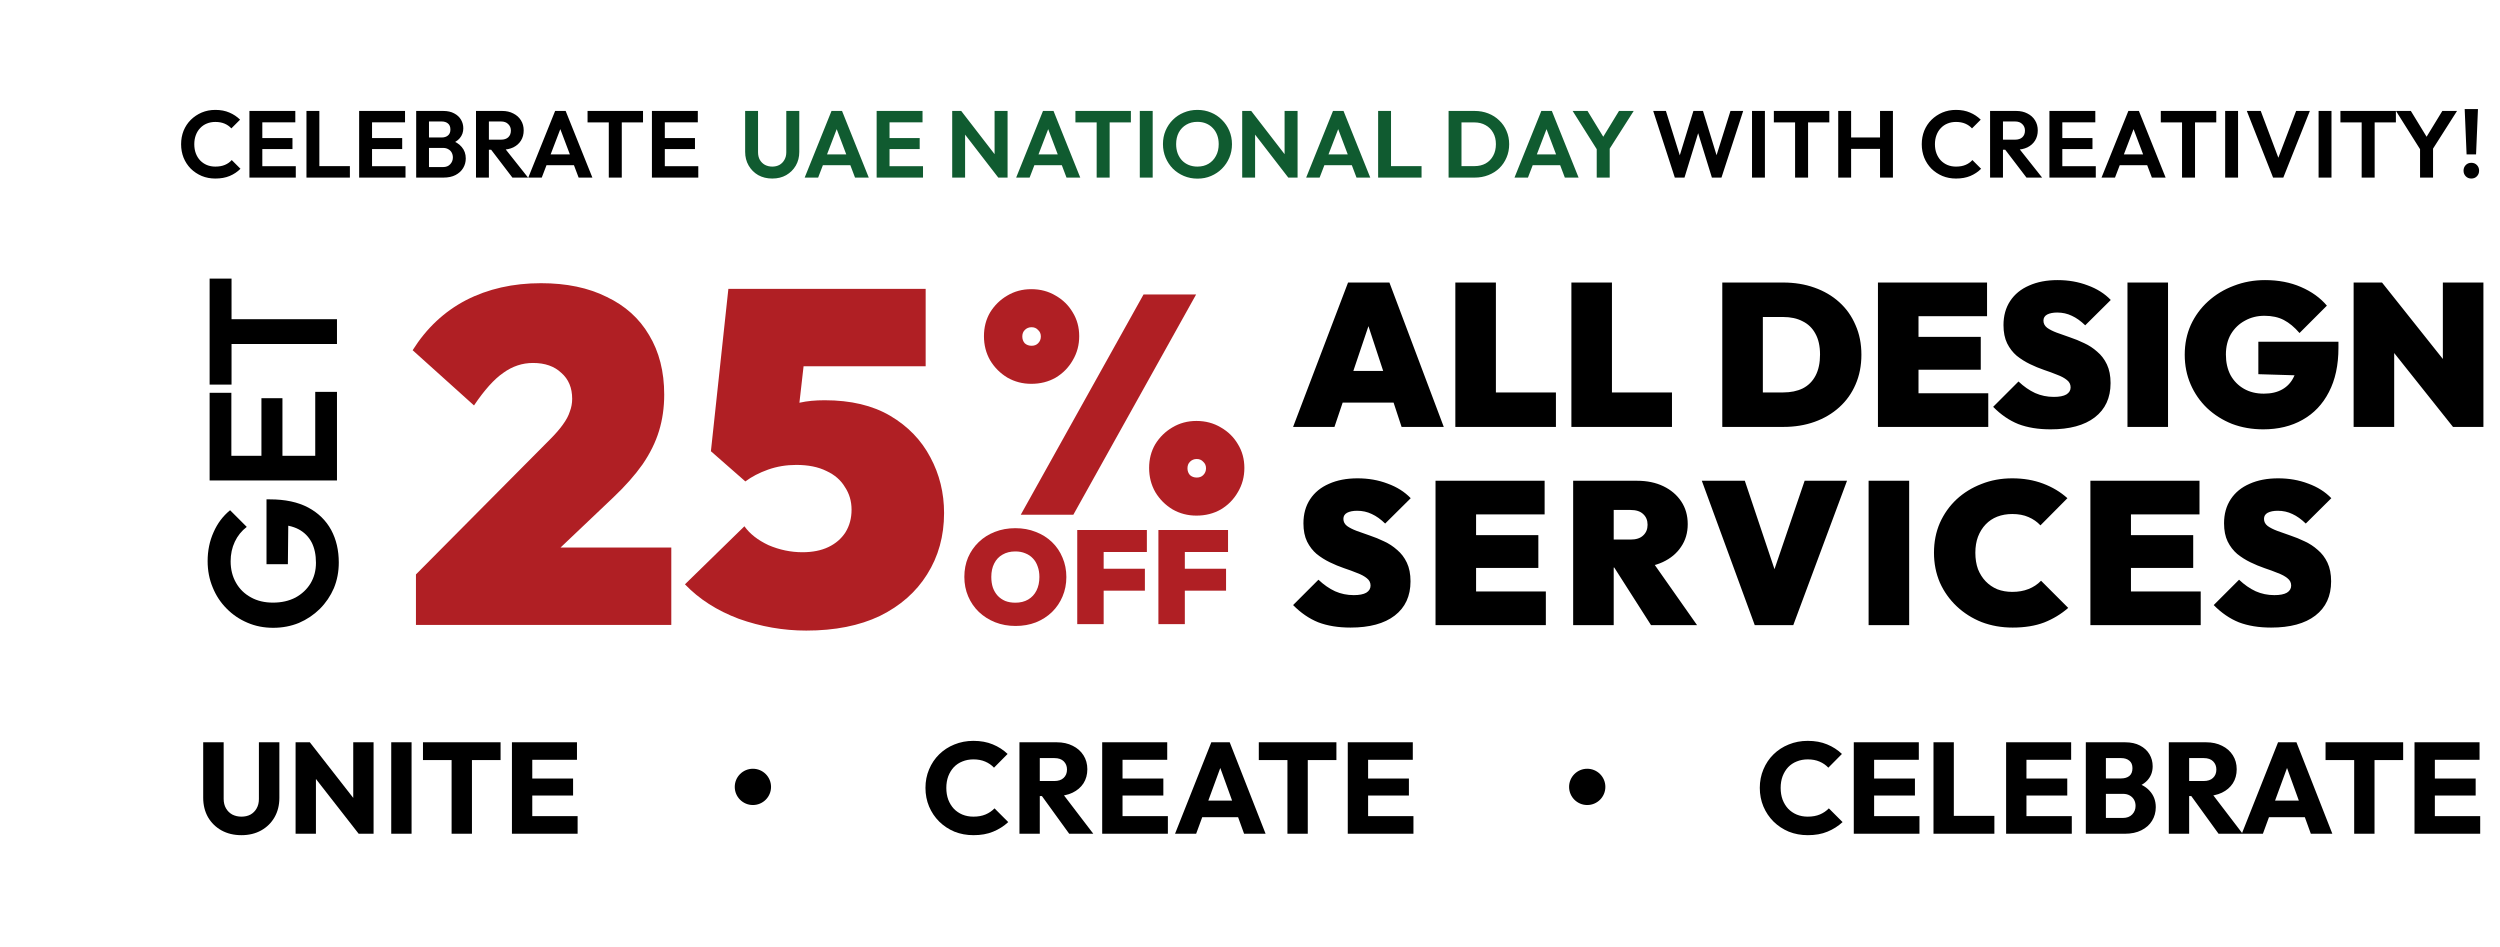 <svg width="549" height="208" viewBox="0 0 549 208" fill="none" xmlns="http://www.w3.org/2000/svg">
<path d="M47.287 39.208C46.218 39.208 45.226 39.021 44.309 38.646C43.393 38.257 42.588 37.723 41.894 37.043C41.214 36.349 40.687 35.544 40.312 34.627C39.951 33.711 39.77 32.726 39.77 31.671C39.77 30.616 39.951 29.63 40.312 28.714C40.687 27.798 41.214 27 41.894 26.32C42.588 25.64 43.386 25.105 44.289 24.716C45.205 24.328 46.204 24.134 47.287 24.134C48.453 24.134 49.48 24.328 50.368 24.716C51.257 25.091 52.041 25.612 52.721 26.278L50.806 28.194C50.403 27.75 49.91 27.402 49.327 27.153C48.744 26.903 48.064 26.778 47.287 26.778C46.607 26.778 45.982 26.896 45.413 27.132C44.858 27.354 44.372 27.687 43.956 28.131C43.539 28.562 43.22 29.082 42.998 29.693C42.776 30.29 42.665 30.949 42.665 31.671C42.665 32.407 42.776 33.073 42.998 33.67C43.22 34.267 43.539 34.787 43.956 35.231C44.372 35.662 44.858 35.995 45.413 36.231C45.982 36.467 46.607 36.585 47.287 36.585C48.106 36.585 48.807 36.46 49.39 36.21C49.987 35.96 50.486 35.606 50.889 35.148L52.805 37.064C52.124 37.744 51.333 38.271 50.431 38.646C49.529 39.021 48.481 39.208 47.287 39.208ZM54.773 39V24.363H57.605V39H54.773ZM56.855 39V36.501H64.955V39H56.855ZM56.855 32.733V30.317H64.226V32.733H56.855ZM56.855 26.861V24.363H64.851V26.861H56.855ZM67.299 39V24.363H70.13V39H67.299ZM69.381 39V36.481H76.835V39H69.381ZM78.868 39V24.363H81.7V39H78.868ZM80.95 39V36.501H89.05V39H80.95ZM80.95 32.733V30.317H88.321V32.733H80.95ZM80.95 26.861V24.363H88.946V26.861H80.95ZM93.476 39V36.689H97.286C97.966 36.689 98.494 36.481 98.868 36.064C99.257 35.648 99.451 35.155 99.451 34.586C99.451 34.197 99.368 33.843 99.201 33.524C99.035 33.205 98.785 32.955 98.452 32.774C98.133 32.58 97.744 32.483 97.286 32.483H93.476V30.193H96.974C97.557 30.193 98.022 30.047 98.369 29.755C98.73 29.464 98.91 29.027 98.91 28.444C98.91 27.847 98.73 27.402 98.369 27.111C98.022 26.82 97.557 26.674 96.974 26.674H93.476V24.363H97.307C98.278 24.363 99.091 24.543 99.743 24.904C100.409 25.251 100.909 25.716 101.242 26.299C101.575 26.868 101.742 27.493 101.742 28.173C101.742 29.006 101.485 29.728 100.971 30.338C100.472 30.935 99.736 31.379 98.764 31.671L98.889 30.755C99.972 31.06 100.805 31.567 101.388 32.275C101.985 32.969 102.283 33.809 102.283 34.794C102.283 35.571 102.089 36.279 101.7 36.918C101.325 37.542 100.77 38.049 100.034 38.438C99.313 38.813 98.431 39 97.39 39H93.476ZM91.394 39V24.363H94.204V39H91.394ZM106.611 32.879V30.672H110.005C110.699 30.672 111.233 30.498 111.608 30.151C111.997 29.79 112.191 29.297 112.191 28.673C112.191 28.104 111.997 27.631 111.608 27.257C111.233 26.868 110.699 26.674 110.005 26.674H106.611V24.363H110.255C111.199 24.363 112.025 24.55 112.732 24.925C113.454 25.286 114.01 25.785 114.398 26.424C114.801 27.062 115.002 27.798 115.002 28.631C115.002 29.492 114.801 30.241 114.398 30.88C114.01 31.504 113.454 31.997 112.732 32.358C112.011 32.705 111.171 32.879 110.213 32.879H106.611ZM104.529 39V24.363H107.361V39H104.529ZM112.524 39L107.694 32.67L110.296 31.858L115.96 39H112.524ZM116.012 39L121.905 24.363H124.216L130.087 39H127.068L122.529 26.986H123.57L118.969 39H116.012ZM119.135 36.272V33.899H127.006V36.272H119.135ZM133.69 39V24.675H136.543V39H133.69ZM129.027 26.882V24.363H141.207V26.882H129.027ZM143.162 39V24.363H145.994V39H143.162ZM145.244 39V36.501H153.344V39H145.244ZM145.244 32.733V30.317H152.615V32.733H145.244ZM145.244 26.861V24.363H153.24V26.861H145.244ZM367.79 39L363.043 24.363H365.833L369.352 35.627H368.415L371.871 24.363H373.974L377.431 35.627H376.473L380.013 24.363H382.803L378.035 39H375.932L372.454 27.756H373.371L369.914 39H367.79ZM384.743 39V24.363H387.575V39H384.743ZM394.201 39V24.675H397.054V39H394.201ZM389.537 26.882V24.363H401.718V26.882H389.537ZM403.673 39V24.363H406.505V39H403.673ZM412.855 39V24.363H415.687V39H412.855ZM405.464 32.691V30.193H413.647V32.691H405.464ZM429.534 39.208C428.465 39.208 427.472 39.021 426.556 38.646C425.64 38.257 424.835 37.723 424.141 37.043C423.461 36.349 422.933 35.544 422.559 34.627C422.198 33.711 422.017 32.726 422.017 31.671C422.017 30.616 422.198 29.63 422.559 28.714C422.933 27.798 423.461 27 424.141 26.32C424.835 25.64 425.633 25.105 426.535 24.716C427.452 24.328 428.451 24.134 429.534 24.134C430.7 24.134 431.727 24.328 432.615 24.716C433.504 25.091 434.288 25.612 434.968 26.278L433.052 28.194C432.65 27.75 432.157 27.402 431.574 27.153C430.991 26.903 430.311 26.778 429.534 26.778C428.854 26.778 428.229 26.896 427.66 27.132C427.105 27.354 426.619 27.687 426.202 28.131C425.786 28.562 425.467 29.082 425.244 29.693C425.022 30.29 424.911 30.949 424.911 31.671C424.911 32.407 425.022 33.073 425.244 33.67C425.467 34.267 425.786 34.787 426.202 35.231C426.619 35.662 427.105 35.995 427.66 36.231C428.229 36.467 428.854 36.585 429.534 36.585C430.353 36.585 431.054 36.46 431.637 36.21C432.234 35.96 432.733 35.606 433.136 35.148L435.051 37.064C434.371 37.744 433.58 38.271 432.678 38.646C431.775 39.021 430.727 39.208 429.534 39.208ZM439.102 32.879V30.672H442.496C443.19 30.672 443.724 30.498 444.099 30.151C444.488 29.79 444.682 29.297 444.682 28.673C444.682 28.104 444.488 27.631 444.099 27.257C443.724 26.868 443.19 26.674 442.496 26.674H439.102V24.363H442.746C443.69 24.363 444.516 24.55 445.224 24.925C445.945 25.286 446.501 25.785 446.889 26.424C447.292 27.062 447.493 27.798 447.493 28.631C447.493 29.492 447.292 30.241 446.889 30.88C446.501 31.504 445.945 31.997 445.224 32.358C444.502 32.705 443.662 32.879 442.704 32.879H439.102ZM437.02 39V24.363H439.852V39H437.02ZM445.015 39L440.185 32.67L442.787 31.858L448.451 39H445.015ZM450.054 39V24.363H452.885V39H450.054ZM452.136 39V36.501H460.235V39H452.136ZM452.136 32.733V30.317H459.507V32.733H452.136ZM452.136 26.861V24.363H460.131V26.861H452.136ZM461.496 39L467.389 24.363H469.7L475.571 39H472.552L468.013 26.986H469.054L464.453 39H461.496ZM464.619 36.272V33.899H472.49V36.272H464.619ZM479.175 39V24.675H482.027V39H479.175ZM474.511 26.882V24.363H486.691V26.882H474.511ZM488.646 39V24.363H491.478V39H488.646ZM499.167 39L493.399 24.363H496.46L500.916 36.21H499.729L504.226 24.363H507.245L501.415 39H499.167ZM509.163 39V24.363H511.994V39H509.163ZM518.621 39V24.675H521.474V39H518.621ZM513.957 26.882V24.363H526.138V26.882H513.957ZM531.819 33.357L526.155 24.363H529.424L533.818 31.567H531.944L536.337 24.363H539.564L533.838 33.357H531.819ZM531.444 39V31.837H534.297V39H531.444ZM541.661 33.899L541.245 23.946H544.16L543.743 33.899H541.661ZM542.702 39.208C542.203 39.208 541.793 39.042 541.474 38.709C541.155 38.375 540.995 37.966 540.995 37.48C540.995 36.994 541.155 36.585 541.474 36.252C541.793 35.918 542.203 35.752 542.702 35.752C543.202 35.752 543.612 35.918 543.931 36.252C544.25 36.585 544.41 36.994 544.41 37.48C544.41 37.966 544.25 38.375 543.931 38.709C543.612 39.042 543.202 39.208 542.702 39.208Z" fill="black"/>
<path d="M169.588 39.208C168.436 39.208 167.409 38.958 166.507 38.459C165.619 37.945 164.918 37.244 164.404 36.356C163.89 35.467 163.634 34.461 163.634 33.337V24.363H166.465V33.42C166.465 34.072 166.597 34.635 166.861 35.106C167.138 35.578 167.513 35.946 167.985 36.21C168.471 36.46 169.005 36.585 169.588 36.585C170.185 36.585 170.713 36.46 171.171 36.21C171.629 35.946 171.99 35.578 172.254 35.106C172.531 34.635 172.67 34.079 172.67 33.441V24.363H175.523V33.357C175.523 34.482 175.266 35.488 174.752 36.377C174.239 37.251 173.538 37.945 172.649 38.459C171.775 38.958 170.754 39.208 169.588 39.208ZM176.707 39L182.6 24.363H184.911L190.782 39H187.763L183.224 26.986H184.265L179.664 39H176.707ZM179.83 36.272V33.899H187.701V36.272H179.83ZM192.511 39V24.363H195.343V39H192.511ZM194.593 39V36.501H202.693V39H194.593ZM194.593 32.733V30.317H201.964V32.733H194.593ZM194.593 26.861V24.363H202.589V26.861H194.593ZM209.103 39V24.363H211.081L211.935 27.194V39H209.103ZM219.223 39L210.54 27.756L211.081 24.363L219.764 35.606L219.223 39ZM219.223 39L218.41 36.252V24.363H221.263V39H219.223ZM223.149 39L229.041 24.363H231.352L237.224 39H234.205L229.666 26.986H230.707L226.105 39H223.149ZM226.272 36.272V33.899H234.142V36.272H226.272ZM240.827 39V24.675H243.679V39H240.827ZM236.163 26.882V24.363H248.343V26.882H236.163ZM250.299 39V24.363H253.13V39H250.299ZM262.985 39.229C261.916 39.229 260.916 39.035 259.986 38.646C259.07 38.257 258.265 37.723 257.571 37.043C256.891 36.349 256.356 35.544 255.968 34.627C255.579 33.697 255.385 32.705 255.385 31.65C255.385 30.595 255.572 29.616 255.947 28.714C256.336 27.798 256.87 27 257.55 26.32C258.244 25.626 259.049 25.091 259.966 24.716C260.882 24.328 261.874 24.134 262.943 24.134C264.026 24.134 265.025 24.328 265.941 24.716C266.857 25.091 267.656 25.626 268.336 26.32C269.03 27 269.571 27.798 269.96 28.714C270.348 29.63 270.543 30.616 270.543 31.671C270.543 32.726 270.348 33.711 269.96 34.627C269.571 35.544 269.03 36.349 268.336 37.043C267.656 37.723 266.857 38.257 265.941 38.646C265.039 39.035 264.053 39.229 262.985 39.229ZM262.943 36.585C263.887 36.585 264.706 36.377 265.4 35.96C266.094 35.544 266.635 34.968 267.024 34.232C267.427 33.496 267.628 32.636 267.628 31.65C267.628 30.928 267.517 30.269 267.295 29.672C267.073 29.075 266.753 28.562 266.337 28.131C265.92 27.687 265.428 27.347 264.859 27.111C264.289 26.875 263.651 26.757 262.943 26.757C262.027 26.757 261.215 26.965 260.507 27.382C259.813 27.784 259.265 28.353 258.862 29.089C258.473 29.825 258.279 30.678 258.279 31.65C258.279 32.386 258.39 33.059 258.612 33.67C258.848 34.281 259.167 34.801 259.57 35.231C259.986 35.662 260.479 35.995 261.048 36.231C261.631 36.467 262.263 36.585 262.943 36.585ZM272.787 39V24.363H274.765L275.619 27.194V39H272.787ZM282.907 39L274.224 27.756L274.765 24.363L283.448 35.606L282.907 39ZM282.907 39L282.095 36.252V24.363H284.947V39H282.907ZM286.833 39L292.725 24.363H295.036L300.908 39H297.889L293.35 26.986H294.391L289.789 39H286.833ZM289.956 36.272V33.899H297.826V36.272H289.956ZM302.637 39V24.363H305.468V39H302.637ZM304.719 39V36.481H312.173V39H304.719ZM320.047 39V36.481H323.774C324.718 36.481 325.544 36.286 326.252 35.898C326.96 35.495 327.508 34.933 327.897 34.211C328.299 33.489 328.5 32.636 328.5 31.65C328.5 30.692 328.299 29.859 327.897 29.151C327.494 28.43 326.939 27.875 326.231 27.486C325.523 27.083 324.704 26.882 323.774 26.882H319.984V24.363H323.816C324.898 24.363 325.898 24.543 326.814 24.904C327.744 25.265 328.549 25.778 329.229 26.445C329.923 27.097 330.458 27.867 330.832 28.756C331.221 29.644 331.415 30.616 331.415 31.671C331.415 32.726 331.221 33.704 330.832 34.607C330.458 35.495 329.93 36.272 329.25 36.939C328.57 37.591 327.765 38.098 326.835 38.459C325.918 38.819 324.926 39 323.857 39H320.047ZM318.11 39V24.363H320.942V39H318.11ZM332.583 39L338.475 24.363H340.786L346.658 39H343.639L339.1 26.986H340.141L335.539 39H332.583ZM335.706 36.272V33.899H343.576V36.272H335.706ZM351.015 33.357L345.351 24.363H348.62L353.013 31.567H351.139L355.533 24.363H358.76L353.034 33.357H351.015ZM350.64 39V31.837H353.492V39H350.64Z" fill="#105B30"/>
<path d="M53.014 183.405C51.364 183.405 49.904 183.054 48.633 182.352C47.381 181.65 46.395 180.683 45.674 179.45C44.972 178.198 44.622 176.776 44.622 175.183V163.006H49.117V175.439C49.117 176.235 49.288 176.928 49.629 177.516C49.97 178.104 50.435 178.559 51.023 178.881C51.63 179.185 52.294 179.336 53.014 179.336C53.773 179.336 54.437 179.185 55.006 178.881C55.575 178.559 56.021 178.113 56.343 177.544C56.685 176.956 56.855 176.264 56.855 175.467V163.006H61.35V175.211C61.35 176.804 60.999 178.217 60.298 179.45C59.596 180.683 58.619 181.65 57.367 182.352C56.116 183.054 54.665 183.405 53.014 183.405ZM64.911 183.092V163.006H68.04L69.378 167.017V183.092H64.911ZM78.766 183.092L66.931 167.928L68.04 163.006L79.876 178.17L78.766 183.092ZM78.766 183.092L77.571 179.08V163.006H82.038V183.092H78.766ZM85.915 183.092V163.006H90.382V183.092H85.915ZM99.172 183.092V163.29H103.639V183.092H99.172ZM92.885 166.904V163.006H109.926V166.904H92.885ZM112.421 183.092V163.006H116.887V183.092H112.421ZM115.835 183.092V179.223H126.845V183.092H115.835ZM115.835 174.699V170.972H125.849V174.699H115.835ZM115.835 166.847V163.006H126.703V166.847H115.835Z" fill="black"/>
<path d="M213.787 183.405C212.288 183.405 210.894 183.149 209.605 182.637C208.334 182.106 207.215 181.366 206.247 180.417C205.299 179.469 204.559 178.369 204.028 177.117C203.497 175.846 203.232 174.481 203.232 173.02C203.232 171.56 203.497 170.204 204.028 168.952C204.559 167.681 205.299 166.581 206.247 165.652C207.196 164.722 208.305 164.002 209.576 163.49C210.866 162.959 212.26 162.693 213.758 162.693C215.351 162.693 216.765 162.949 217.997 163.461C219.249 163.973 220.34 164.675 221.269 165.566L218.282 168.582C217.751 168.013 217.106 167.567 216.347 167.245C215.608 166.923 214.745 166.761 213.758 166.761C212.886 166.761 212.08 166.913 211.34 167.217C210.619 167.501 209.993 167.918 209.462 168.468C208.95 169.018 208.542 169.682 208.239 170.46C207.954 171.238 207.812 172.091 207.812 173.02C207.812 173.969 207.954 174.832 208.239 175.609C208.542 176.387 208.95 177.051 209.462 177.601C209.993 178.151 210.619 178.578 211.34 178.881C212.08 179.185 212.886 179.336 213.758 179.336C214.782 179.336 215.674 179.175 216.433 178.853C217.191 178.53 217.846 178.085 218.396 177.516L221.411 180.531C220.444 181.423 219.335 182.124 218.083 182.637C216.85 183.149 215.418 183.405 213.787 183.405ZM227.285 174.813V171.513H231.524C232.416 171.513 233.098 171.285 233.573 170.83C234.066 170.375 234.312 169.758 234.312 168.98C234.312 168.26 234.075 167.662 233.601 167.188C233.127 166.714 232.444 166.477 231.553 166.477H227.285V163.006H232.065C233.392 163.006 234.559 163.262 235.564 163.774C236.569 164.267 237.356 164.96 237.925 165.851C238.494 166.742 238.779 167.767 238.779 168.924C238.779 170.1 238.494 171.133 237.925 172.025C237.356 172.897 236.56 173.58 235.536 174.073C234.511 174.566 233.307 174.813 231.922 174.813H227.285ZM223.871 183.092V163.006H228.338V183.092H223.871ZM234.796 183.092L228.537 174.443L232.634 173.333L240.088 183.092H234.796ZM242.041 183.092V163.006H246.508V183.092H242.041ZM245.455 183.092V179.223H256.466V183.092H245.455ZM245.455 174.699V170.972H255.47V174.699H245.455ZM245.455 166.847V163.006H256.323V166.847H245.455ZM258.037 183.092L266.003 163.006H270.043L277.924 183.092H273.201L267.17 166.42H268.791L262.674 183.092H258.037ZM262.561 179.45V175.809H273.514V179.45H262.561ZM282.721 183.092V163.29H287.187V183.092H282.721ZM276.433 166.904V163.006H293.475V166.904H276.433ZM295.969 183.092V163.006H300.436V183.092H295.969ZM299.383 183.092V179.223H310.393V183.092H299.383ZM299.383 174.699V170.972H309.397V174.699H299.383ZM299.383 166.847V163.006H310.251V166.847H299.383Z" fill="black"/>
<path d="M397.006 183.405C395.508 183.405 394.114 183.149 392.824 182.637C391.553 182.106 390.434 181.366 389.467 180.417C388.519 179.469 387.779 178.369 387.248 177.117C386.717 175.846 386.451 174.481 386.451 173.02C386.451 171.56 386.717 170.204 387.248 168.952C387.779 167.681 388.519 166.581 389.467 165.652C390.415 164.722 391.525 164.002 392.796 163.49C394.086 162.959 395.48 162.693 396.978 162.693C398.571 162.693 399.984 162.949 401.217 163.461C402.469 163.973 403.559 164.675 404.489 165.566L401.502 168.582C400.971 168.013 400.326 167.567 399.567 167.245C398.827 166.923 397.964 166.761 396.978 166.761C396.106 166.761 395.299 166.913 394.56 167.217C393.839 167.501 393.213 167.918 392.682 168.468C392.17 169.018 391.762 169.682 391.459 170.46C391.174 171.238 391.032 172.091 391.032 173.02C391.032 173.969 391.174 174.832 391.459 175.609C391.762 176.387 392.17 177.051 392.682 177.601C393.213 178.151 393.839 178.578 394.56 178.881C395.299 179.185 396.106 179.336 396.978 179.336C398.002 179.336 398.894 179.175 399.652 178.853C400.411 178.53 401.065 178.085 401.615 177.516L404.631 180.531C403.664 181.423 402.554 182.124 401.302 182.637C400.07 183.149 398.638 183.405 397.006 183.405ZM407.091 183.092V163.006H411.557V183.092H407.091ZM410.505 183.092V179.223H421.515V183.092H410.505ZM410.505 174.699V170.972H420.519V174.699H410.505ZM410.505 166.847V163.006H421.373V166.847H410.505ZM424.594 183.092V163.006H429.061V183.092H424.594ZM428.037 183.092V179.166H437.966V183.092H428.037ZM440.542 183.092V163.006H445.009V183.092H440.542ZM443.956 183.092V179.223H454.966V183.092H443.956ZM443.956 174.699V170.972H453.97V174.699H443.956ZM443.956 166.847V163.006H454.824V166.847H443.956ZM461.46 183.092V179.621H466.182C467.055 179.621 467.738 179.365 468.231 178.853C468.724 178.341 468.97 177.715 468.97 176.975C468.97 176.463 468.857 176.008 468.629 175.609C468.401 175.211 468.079 174.898 467.662 174.671C467.263 174.443 466.77 174.329 466.182 174.329H461.46V170.944H465.812C466.552 170.944 467.15 170.763 467.605 170.403C468.06 170.024 468.288 169.455 468.288 168.696C468.288 167.956 468.06 167.406 467.605 167.046C467.15 166.667 466.552 166.477 465.812 166.477H461.46V163.006H466.666C467.956 163.006 469.046 163.243 469.938 163.717C470.848 164.191 471.54 164.827 472.015 165.623C472.489 166.42 472.726 167.302 472.726 168.269C472.726 169.502 472.328 170.545 471.531 171.399C470.734 172.252 469.558 172.84 468.003 173.163L468.117 171.655C469.805 171.977 471.104 172.632 472.015 173.618C472.944 174.604 473.409 175.818 473.409 177.26C473.409 178.36 473.134 179.355 472.584 180.247C472.053 181.119 471.275 181.812 470.251 182.324C469.245 182.836 468.032 183.092 466.609 183.092H461.46ZM458.046 183.092V163.006H462.455V183.092H458.046ZM479.685 174.813V171.513H483.925C484.816 171.513 485.499 171.285 485.973 170.83C486.466 170.375 486.713 169.758 486.713 168.98C486.713 168.26 486.476 167.662 486.001 167.188C485.527 166.714 484.844 166.477 483.953 166.477H479.685V163.006H484.465C485.793 163.006 486.959 163.262 487.964 163.774C488.97 164.267 489.757 164.96 490.326 165.851C490.895 166.742 491.179 167.767 491.179 168.924C491.179 170.1 490.895 171.133 490.326 172.025C489.757 172.897 488.96 173.58 487.936 174.073C486.912 174.566 485.707 174.813 484.323 174.813H479.685ZM476.271 183.092V163.006H480.738V183.092H476.271ZM487.196 183.092L480.937 174.443L485.034 173.333L492.488 183.092H487.196ZM492.295 183.092L500.261 163.006H504.301L512.182 183.092H507.459L501.427 166.42H503.049L496.932 183.092H492.295ZM496.819 179.45V175.809H507.772V179.45H496.819ZM516.978 183.092V163.29H521.445V183.092H516.978ZM510.691 166.904V163.006H527.733V166.904H510.691ZM530.227 183.092V163.006H534.694V183.092H530.227ZM533.641 183.092V179.223H544.651V183.092H533.641ZM533.641 174.699V170.972H543.655V174.699H533.641ZM533.641 166.847V163.006H544.509V166.847H533.641Z" fill="black"/>
<circle cx="165.336" cy="172.801" r="3.983" fill="black"/>
<circle cx="348.555" cy="172.801" r="3.983" fill="black"/>
<path d="M91.342 126.142L120.779 96.498C121.953 95.323 122.886 94.252 123.577 93.284C124.337 92.248 124.855 91.28 125.132 90.382C125.477 89.484 125.65 88.551 125.65 87.584C125.65 85.165 124.855 83.265 123.266 81.883C121.746 80.432 119.673 79.706 117.047 79.706C114.698 79.706 112.521 80.432 110.517 81.883C108.513 83.265 106.371 85.649 104.091 89.035L90.616 76.907C93.656 72.07 97.561 68.408 102.329 65.92C107.166 63.433 112.659 62.189 118.809 62.189C124.406 62.189 129.209 63.191 133.217 65.195C137.294 67.13 140.403 69.928 142.545 73.591C144.757 77.253 145.862 81.606 145.862 86.651C145.862 89.484 145.482 92.144 144.722 94.632C143.962 97.119 142.753 99.573 141.094 101.991C139.436 104.34 137.294 106.759 134.668 109.247L116.114 126.867L91.342 126.142ZM91.342 137.232V126.142L108.548 120.234H147.417V137.232H91.342ZM177.052 138.476C172.008 138.476 167.067 137.612 162.23 135.885C157.462 134.088 153.523 131.566 150.414 128.318L163.474 115.569C164.649 117.228 166.411 118.61 168.76 119.715C171.179 120.752 173.666 121.27 176.223 121.27C178.434 121.27 180.335 120.89 181.924 120.13C183.513 119.37 184.757 118.299 185.655 116.917C186.554 115.466 187.003 113.807 187.003 111.942C187.003 110.076 186.519 108.417 185.552 106.966C184.653 105.446 183.306 104.271 181.509 103.442C179.713 102.544 177.501 102.095 174.876 102.095C172.664 102.095 170.591 102.44 168.656 103.131C166.722 103.822 165.063 104.686 163.681 105.722L165.962 92.455C168.035 91.419 169.797 90.555 171.248 89.864C172.699 89.173 174.185 88.689 175.705 88.413C177.225 88.067 179.022 87.894 181.095 87.894C186.83 87.894 191.632 89.035 195.502 91.315C199.372 93.595 202.309 96.636 204.312 100.436C206.316 104.168 207.318 108.245 207.318 112.667C207.318 117.711 206.075 122.203 203.587 126.142C201.168 130.011 197.713 133.052 193.222 135.263C188.73 137.405 183.34 138.476 177.052 138.476ZM163.681 105.722L156.115 99.089L159.95 63.433H178.4L174.565 97.119L163.681 105.722ZM162.23 80.432L159.95 63.433H203.276V80.432H162.23Z" fill="#B01F24"/>
<path d="M283.963 93.75L296.032 62.043H305.116L317.051 93.75H307.788L298.926 66.808H302.133L293.048 93.75H283.963ZM291.801 88.406V81.459H309.525V88.406H291.801ZM319.593 93.75V62.043H328.499V93.75H319.593ZM326.851 93.75V86.18H341.681V93.75H326.851ZM345.077 93.75V62.043H353.983V93.75H345.077ZM352.336 93.75V86.18H367.165V93.75H352.336ZM384.183 93.75V86.18H391.575C393.237 86.18 394.677 85.883 395.895 85.289C397.112 84.665 398.047 83.73 398.7 82.483C399.353 81.236 399.68 79.693 399.68 77.852C399.68 76.011 399.338 74.482 398.656 73.265C398.002 72.048 397.067 71.142 395.85 70.549C394.663 69.925 393.237 69.613 391.575 69.613H383.737V62.043H391.575C394.069 62.043 396.355 62.414 398.433 63.156C400.541 63.898 402.367 64.967 403.91 66.363C405.454 67.758 406.642 69.435 407.473 71.395C408.334 73.325 408.764 75.492 408.764 77.897C408.764 80.301 408.334 82.483 407.473 84.443C406.642 86.373 405.454 88.035 403.91 89.43C402.367 90.826 400.556 91.894 398.477 92.637C396.399 93.379 394.128 93.75 391.664 93.75H384.183ZM378.215 93.75V62.043H387.122V93.75H378.215ZM412.397 93.75V62.043H421.304V93.75H412.397ZM419.612 93.75V86.358H436.623V93.75H419.612ZM419.612 81.192V73.978H434.975V81.192H419.612ZM419.612 69.435V62.043H436.356V69.435H419.612ZM450.299 94.284C447.597 94.284 445.237 93.898 443.218 93.126C441.229 92.325 439.388 91.063 437.696 89.341L443.262 83.775C444.42 84.873 445.637 85.719 446.914 86.313C448.191 86.877 449.556 87.159 451.011 87.159C452.228 87.159 453.149 86.981 453.772 86.625C454.396 86.239 454.707 85.719 454.707 85.066C454.707 84.413 454.44 83.879 453.906 83.463C453.371 83.018 452.659 82.632 451.768 82.305C450.907 81.949 449.942 81.593 448.873 81.236C447.834 80.88 446.795 80.45 445.756 79.945C444.717 79.44 443.752 78.832 442.862 78.119C442.001 77.377 441.303 76.471 440.769 75.403C440.234 74.304 439.967 72.968 439.967 71.395C439.967 69.346 440.457 67.58 441.437 66.095C442.416 64.611 443.797 63.483 445.578 62.711C447.359 61.909 449.452 61.509 451.857 61.509C454.232 61.509 456.429 61.895 458.448 62.666C460.496 63.409 462.189 64.477 463.525 65.873L457.914 71.439C456.934 70.489 455.954 69.792 454.974 69.346C453.995 68.871 452.926 68.634 451.768 68.634C450.848 68.634 450.106 68.782 449.541 69.079C449.007 69.376 448.74 69.821 448.74 70.415C448.74 71.038 449.007 71.558 449.541 71.974C450.076 72.36 450.774 72.716 451.634 73.042C452.525 73.369 453.49 73.71 454.529 74.067C455.598 74.423 456.652 74.853 457.691 75.358C458.73 75.833 459.68 76.457 460.541 77.228C461.432 77.971 462.144 78.906 462.679 80.034C463.213 81.162 463.48 82.528 463.48 84.131C463.48 87.367 462.322 89.876 460.007 91.657C457.721 93.409 454.485 94.284 450.299 94.284ZM467.193 93.75V62.043H476.099V93.75H467.193ZM497.001 94.284C494.537 94.284 492.251 93.884 490.143 93.082C488.065 92.251 486.239 91.093 484.666 89.609C483.122 88.124 481.92 86.387 481.059 84.398C480.198 82.409 479.767 80.242 479.767 77.897C479.767 75.521 480.212 73.339 481.103 71.35C482.023 69.361 483.285 67.639 484.888 66.184C486.521 64.7 488.406 63.557 490.544 62.755C492.682 61.924 494.968 61.509 497.402 61.509C500.341 61.509 502.969 62.013 505.284 63.023C507.63 64.032 509.53 65.398 510.984 67.12L504.972 73.132C503.874 71.855 502.731 70.905 501.543 70.281C500.356 69.658 498.931 69.346 497.268 69.346C495.695 69.346 494.27 69.703 492.993 70.415C491.717 71.098 490.692 72.078 489.921 73.354C489.178 74.631 488.807 76.13 488.807 77.852C488.807 79.574 489.149 81.088 489.831 82.394C490.544 83.671 491.524 84.665 492.771 85.378C494.017 86.09 495.472 86.447 497.135 86.447C498.738 86.447 500.089 86.135 501.187 85.511C502.286 84.888 503.117 83.997 503.681 82.84C504.275 81.682 504.572 80.316 504.572 78.743L510.673 82.617L495.932 82.172V75.046H513.523V76.382C513.523 80.183 512.825 83.418 511.43 86.09C510.064 88.762 508.134 90.796 505.64 92.191C503.176 93.587 500.297 94.284 497.001 94.284ZM516.857 93.75V62.043H523.092L525.764 68.723V93.75H516.857ZM538.678 93.75L520.286 70.638L523.092 62.043L541.483 85.155L538.678 93.75ZM538.678 93.75L536.451 86.714V62.043H545.358V93.75H538.678Z" fill="black"/>
<path d="M296.566 137.816C293.865 137.816 291.504 137.43 289.485 136.658C287.496 135.856 285.656 134.594 283.963 132.873L289.53 127.306C290.688 128.404 291.905 129.251 293.182 129.844C294.458 130.408 295.824 130.69 297.279 130.69C298.496 130.69 299.416 130.512 300.04 130.156C300.663 129.77 300.975 129.251 300.975 128.597C300.975 127.944 300.708 127.41 300.173 126.994C299.639 126.549 298.926 126.163 298.036 125.836C297.175 125.48 296.21 125.124 295.141 124.768C294.102 124.411 293.063 123.981 292.024 123.476C290.985 122.972 290.02 122.363 289.129 121.65C288.268 120.908 287.571 120.003 287.036 118.934C286.502 117.835 286.235 116.499 286.235 114.926C286.235 112.878 286.724 111.111 287.704 109.627C288.684 108.142 290.064 107.014 291.846 106.242C293.627 105.441 295.72 105.04 298.125 105.04C300.5 105.04 302.697 105.426 304.716 106.198C306.764 106.94 308.456 108.009 309.792 109.404L304.181 114.971C303.201 114.021 302.222 113.323 301.242 112.878C300.262 112.402 299.194 112.165 298.036 112.165C297.115 112.165 296.373 112.313 295.809 112.61C295.275 112.907 295.008 113.353 295.008 113.946C295.008 114.57 295.275 115.089 295.809 115.505C296.343 115.891 297.041 116.247 297.902 116.574C298.793 116.9 299.758 117.242 300.797 117.598C301.866 117.954 302.919 118.385 303.959 118.889C304.998 119.364 305.948 119.988 306.809 120.76C307.699 121.502 308.412 122.437 308.946 123.565C309.481 124.693 309.748 126.059 309.748 127.662C309.748 130.898 308.59 133.407 306.274 135.188C303.988 136.94 300.752 137.816 296.566 137.816ZM315.242 137.281V105.574H324.148V137.281H315.242ZM322.456 137.281V129.889H339.468V137.281H322.456ZM322.456 124.723V117.509H337.82V124.723H322.456ZM322.456 112.967V105.574H339.2V112.967H322.456ZM352.679 124.634V118.489H358.067C359.285 118.489 360.205 118.192 360.828 117.598C361.482 117.004 361.808 116.217 361.808 115.238C361.808 114.258 361.482 113.471 360.828 112.878C360.205 112.284 359.285 111.987 358.067 111.987H352.679V105.574H359.492C361.689 105.574 363.619 105.975 365.282 106.777C366.944 107.578 368.251 108.691 369.201 110.116C370.151 111.542 370.626 113.204 370.626 115.104C370.626 117.004 370.136 118.667 369.156 120.092C368.206 121.517 366.87 122.63 365.148 123.432C363.426 124.233 361.393 124.634 359.047 124.634H352.679ZM345.465 137.281V105.574H354.371V137.281H345.465ZM362.565 137.281L353.926 123.743L361.942 122.007L372.674 137.281H362.565ZM385.343 137.281L373.72 105.574H383.161L391.755 131.18H387.569L396.298 105.574H405.605L393.804 137.281H385.343ZM410.346 137.281V105.574H419.253V137.281H410.346ZM441.98 137.816C439.546 137.816 437.275 137.415 435.167 136.613C433.089 135.782 431.263 134.624 429.689 133.14C428.116 131.655 426.884 129.919 425.993 127.929C425.132 125.911 424.702 123.729 424.702 121.383C424.702 119.008 425.132 116.826 425.993 114.837C426.884 112.848 428.101 111.126 429.645 109.671C431.218 108.216 433.044 107.088 435.122 106.287C437.201 105.455 439.457 105.04 441.891 105.04C444.355 105.04 446.612 105.426 448.66 106.198C450.709 106.97 452.49 108.038 454.004 109.404L448.081 115.371C447.369 114.599 446.493 113.991 445.454 113.545C444.445 113.1 443.257 112.878 441.891 112.878C440.704 112.878 439.605 113.07 438.596 113.456C437.616 113.842 436.77 114.406 436.058 115.149C435.345 115.891 434.781 116.796 434.365 117.865C433.979 118.904 433.786 120.077 433.786 121.383C433.786 122.719 433.979 123.922 434.365 124.99C434.781 126.029 435.345 126.92 436.058 127.662C436.77 128.404 437.616 128.983 438.596 129.399C439.605 129.785 440.704 129.978 441.891 129.978C443.227 129.978 444.415 129.77 445.454 129.354C446.523 128.939 447.443 128.33 448.215 127.529L454.182 133.496C452.609 134.862 450.842 135.93 448.883 136.702C446.923 137.445 444.623 137.816 441.98 137.816ZM459.05 137.281V105.574H467.957V137.281H459.05ZM466.264 137.281V129.889H483.276V137.281H466.264ZM466.264 124.723V117.509H481.628V124.723H466.264ZM466.264 112.967V105.574H483.009V112.967H466.264ZM498.733 137.816C496.031 137.816 493.671 137.43 491.652 136.658C489.663 135.856 487.822 134.594 486.13 132.873L491.697 127.306C492.854 128.404 494.072 129.251 495.348 129.844C496.625 130.408 497.991 130.69 499.445 130.69C500.662 130.69 501.583 130.512 502.206 130.156C502.83 129.77 503.141 129.251 503.141 128.597C503.141 127.944 502.874 127.41 502.34 126.994C501.805 126.549 501.093 126.163 500.202 125.836C499.341 125.48 498.376 125.124 497.308 124.768C496.269 124.411 495.229 123.981 494.19 123.476C493.151 122.972 492.186 122.363 491.296 121.65C490.435 120.908 489.737 120.003 489.203 118.934C488.668 117.835 488.401 116.499 488.401 114.926C488.401 112.878 488.891 111.111 489.871 109.627C490.85 108.142 492.231 107.014 494.012 106.242C495.794 105.441 497.887 105.04 500.291 105.04C502.666 105.04 504.863 105.426 506.882 106.198C508.931 106.94 510.623 108.009 511.959 109.404L506.348 114.971C505.368 114.021 504.388 113.323 503.409 112.878C502.429 112.402 501.36 112.165 500.202 112.165C499.282 112.165 498.54 112.313 497.976 112.61C497.441 112.907 497.174 113.353 497.174 113.946C497.174 114.57 497.441 115.089 497.976 115.505C498.51 115.891 499.208 116.247 500.069 116.574C500.959 116.9 501.924 117.242 502.963 117.598C504.032 117.954 505.086 118.385 506.125 118.889C507.164 119.364 508.114 119.988 508.975 120.76C509.866 121.502 510.578 122.437 511.113 123.565C511.647 124.693 511.914 126.059 511.914 127.662C511.914 130.898 510.756 133.407 508.441 135.188C506.155 136.94 502.919 137.816 498.733 137.816Z" fill="black"/>
<path d="M74.398 123.544C74.398 125.533 74.04 127.403 73.324 129.153C72.581 130.877 71.547 132.402 70.221 133.728C68.894 135.028 67.37 136.049 65.646 136.792C63.895 137.508 62.012 137.866 59.996 137.866C57.954 137.866 56.071 137.495 54.347 136.752C52.597 136.009 51.072 134.975 49.772 133.649C48.446 132.323 47.425 130.771 46.709 128.994C45.966 127.217 45.595 125.295 45.595 123.226C45.595 120.918 46.033 118.797 46.908 116.861C47.757 114.924 48.963 113.32 50.528 112.047L54.188 115.707C53.048 116.582 52.172 117.669 51.562 118.969C50.952 120.269 50.647 121.701 50.647 123.266C50.647 125.043 51.045 126.621 51.841 128C52.61 129.352 53.697 130.413 55.103 131.182C56.482 131.952 58.1 132.336 59.957 132.336C61.813 132.336 63.458 131.965 64.89 131.222C66.295 130.453 67.396 129.419 68.192 128.119C68.987 126.793 69.385 125.281 69.385 123.584C69.385 121.833 69.067 120.335 68.43 119.088C67.767 117.842 66.813 116.887 65.566 116.224C64.293 115.561 62.741 115.229 60.911 115.229L63.338 111.689L63.219 123.902L58.525 123.902L58.525 109.66L59.28 109.66C62.622 109.66 65.42 110.257 67.674 111.45C69.902 112.644 71.587 114.288 72.727 116.383C73.841 118.452 74.398 120.839 74.398 123.544ZM74 105.51L46.033 105.51L46.033 100.099L74 100.099L74 105.51ZM74 101.531L69.226 101.531L69.226 86.056L74 86.056L74 101.531ZM62.025 101.531L57.41 101.531L57.41 87.448L62.025 87.448L62.025 101.531ZM50.807 101.531L46.033 101.531L46.033 86.255L50.807 86.255L50.807 101.531ZM74 75.549L46.629 75.549L46.629 70.099L74 70.099L74 75.549ZM50.846 84.46L46.033 84.46L46.033 61.188L50.846 61.188L50.846 84.46Z" fill="black"/>
<path d="M223.029 137.461C221.404 137.461 219.905 137.19 218.532 136.648C217.178 136.107 215.988 135.352 214.963 134.385C213.957 133.418 213.173 132.277 212.612 130.961C212.051 129.646 211.771 128.224 211.771 126.696C211.771 125.148 212.042 123.726 212.583 122.43C213.144 121.134 213.928 120.003 214.934 119.035C215.94 118.068 217.12 117.323 218.474 116.801C219.847 116.259 221.346 115.989 222.971 115.989C224.596 115.989 226.086 116.259 227.44 116.801C228.813 117.323 230.003 118.068 231.009 119.035C232.015 120.003 232.789 121.144 233.33 122.459C233.891 123.755 234.172 125.177 234.172 126.725C234.172 128.253 233.891 129.675 233.33 130.99C232.789 132.286 232.015 133.428 231.009 134.414C230.003 135.381 228.823 136.136 227.469 136.677C226.115 137.2 224.635 137.461 223.029 137.461ZM222.971 132.354C224.055 132.354 224.993 132.122 225.786 131.658C226.579 131.193 227.188 130.536 227.614 129.684C228.04 128.833 228.252 127.837 228.252 126.696C228.252 125.845 228.127 125.08 227.875 124.403C227.643 123.707 227.295 123.117 226.831 122.633C226.366 122.13 225.805 121.753 225.148 121.502C224.509 121.231 223.784 121.096 222.971 121.096C221.888 121.096 220.95 121.328 220.157 121.792C219.364 122.237 218.754 122.885 218.329 123.736C217.903 124.568 217.69 125.554 217.69 126.696C217.69 127.566 217.806 128.35 218.038 129.046C218.29 129.742 218.648 130.342 219.112 130.845C219.576 131.329 220.128 131.706 220.766 131.977C221.424 132.228 222.159 132.354 222.971 132.354ZM236.562 137.055V116.395H242.365V137.055H236.562ZM241.262 129.713V124.897H251.418V129.713H241.262ZM241.262 121.212V116.395H251.853V121.212H241.262ZM254.385 137.055V116.395H260.189V137.055H254.385ZM259.086 129.713V124.897H269.242V129.713H259.086ZM259.086 121.212V116.395H269.677V121.212H259.086Z" fill="#B01F24"/>
<path d="M262.737 113.229C260.836 113.229 259.093 112.776 257.508 111.87C255.923 110.919 254.655 109.651 253.705 108.066C252.799 106.48 252.346 104.714 252.346 102.767C252.346 100.819 252.799 99.075 253.705 97.536C254.655 95.996 255.901 94.773 257.44 93.867C259.025 92.916 260.79 92.44 262.737 92.44C264.729 92.44 266.518 92.916 268.103 93.867C269.687 94.773 270.932 95.996 271.838 97.536C272.789 99.075 273.264 100.819 273.264 102.767C273.264 104.714 272.789 106.48 271.838 108.066C270.932 109.651 269.687 110.919 268.103 111.87C266.518 112.776 264.729 113.229 262.737 113.229ZM262.805 104.873C263.394 104.873 263.869 104.691 264.231 104.329C264.639 103.921 264.843 103.423 264.843 102.835C264.843 102.246 264.639 101.77 264.231 101.408C263.869 101 263.394 100.796 262.805 100.796C262.217 100.796 261.719 101 261.311 101.408C260.949 101.77 260.768 102.246 260.768 102.835C260.768 103.423 260.949 103.921 261.311 104.329C261.719 104.691 262.217 104.873 262.805 104.873ZM226.467 84.288C224.566 84.288 222.822 83.835 221.238 82.93C219.653 81.978 218.385 80.71 217.434 79.125C216.529 77.54 216.076 75.774 216.076 73.826C216.076 71.879 216.529 70.135 217.434 68.595C218.385 67.055 219.63 65.832 221.17 64.927C222.754 63.976 224.52 63.5 226.467 63.5C228.459 63.5 230.248 63.976 231.832 64.927C233.417 65.832 234.662 67.055 235.568 68.595C236.518 70.135 236.994 71.879 236.994 73.826C236.994 75.774 236.518 77.54 235.568 79.125C234.662 80.71 233.417 81.978 231.832 82.93C230.248 83.835 228.459 84.288 226.467 84.288ZM226.535 75.932C227.124 75.932 227.599 75.751 227.961 75.389C228.369 74.981 228.572 74.483 228.572 73.894C228.572 73.305 228.369 72.83 227.961 72.468C227.599 72.06 227.124 71.856 226.535 71.856C225.946 71.856 225.448 72.06 225.041 72.468C224.679 72.83 224.498 73.305 224.498 73.894C224.498 74.483 224.679 74.981 225.041 75.389C225.448 75.751 225.946 75.932 226.535 75.932Z" fill="#B01F24"/>
<path d="M251.119 64.67L224.157 113.04H235.703L262.665 64.67H251.119Z" fill="#B01F24"/>
</svg>
